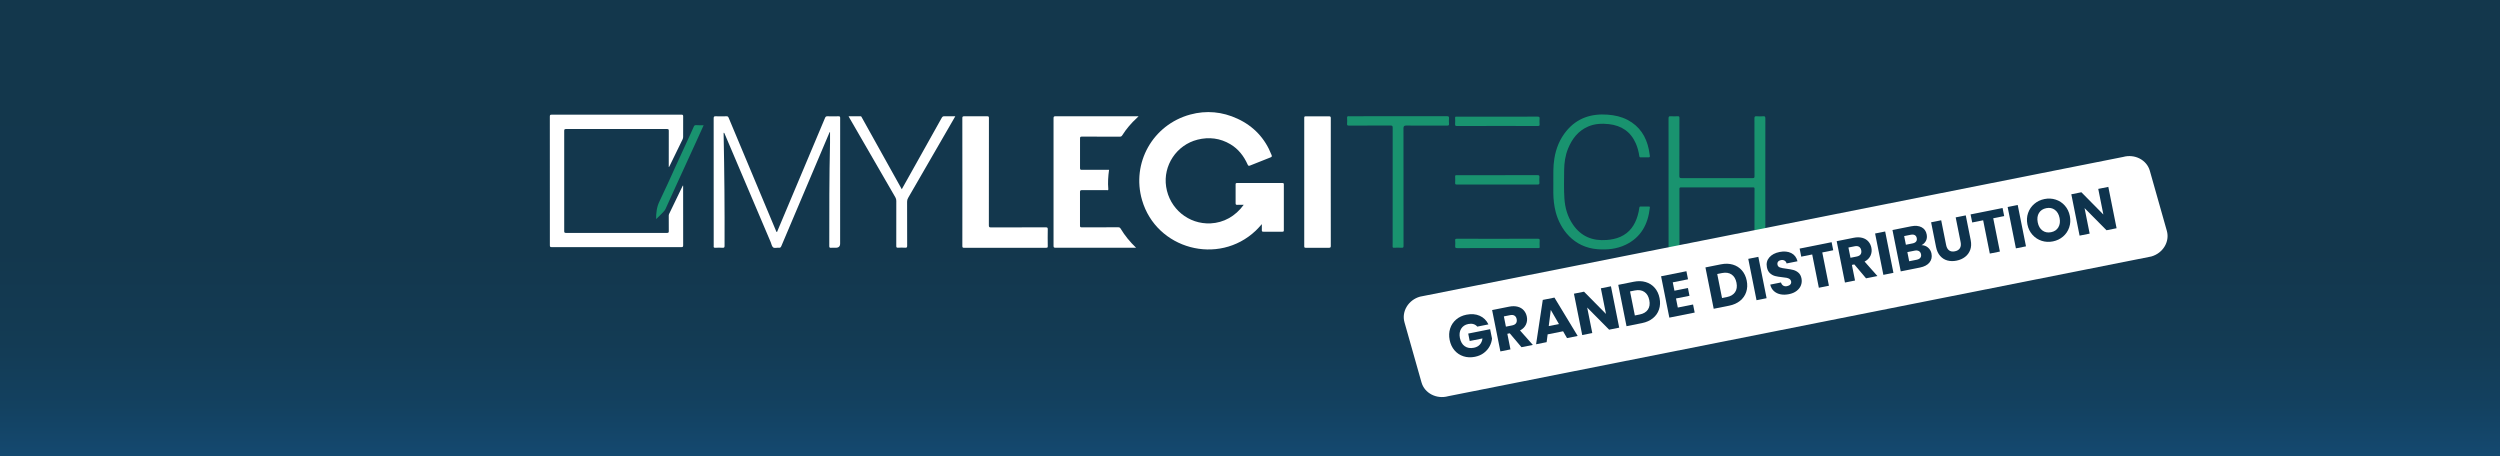 <?xml version="1.0" encoding="UTF-8"?>
<svg id="Calque_2" data-name="Calque 2" xmlns="http://www.w3.org/2000/svg" xmlns:xlink="http://www.w3.org/1999/xlink" viewBox="0 0 6242.04 1139.48">
  <defs>
    <style>
      .cls-1, .cls-2 {
        fill: #fff;
      }

      .cls-3 {
        fill: #0e334d;
      }

      .cls-4 {
        fill: url(#Dégradé_sans_nom_63);
      }

      .cls-2 {
        filter: url(#drop-shadow-1);
      }

      .cls-5 {
        fill: #19936f;
      }
    </style>
    <linearGradient id="Dégradé_sans_nom_63" data-name="Dégradé sans nom 63" x1="6278.6" y1="-6724.25" x2="7418.08" y2="-6724.25" gradientTransform="translate(-3727.32 7293.99)" gradientUnits="userSpaceOnUse">
      <stop offset="0" stop-color="#fff"/>
      <stop offset="0" stop-color="#d8dee2"/>
      <stop offset="0" stop-color="#afbbc2"/>
      <stop offset="0" stop-color="#8a9ba6"/>
      <stop offset="0" stop-color="#69808d"/>
      <stop offset="0" stop-color="#4e6979"/>
      <stop offset="0" stop-color="#385668"/>
      <stop offset="0" stop-color="#27485b"/>
      <stop offset="0" stop-color="#1b3e52"/>
      <stop offset="0" stop-color="#14384d"/>
      <stop offset="0" stop-color="#13374c"/>
      <stop offset=".55" stop-color="#13374d"/>
      <stop offset=".75" stop-color="#133b54"/>
      <stop offset=".89" stop-color="#134160"/>
      <stop offset="1" stop-color="#144970"/>
    </linearGradient>
    <filter id="drop-shadow-1" filterUnits="userSpaceOnUse">
      <feOffset dx="7" dy="7"/>
      <feGaussianBlur result="blur" stdDeviation="11.34"/>
      <feFlood flood-color="#fff" flood-opacity=".53"/>
      <feComposite in2="blur" operator="in"/>
      <feComposite in="SourceGraphic"/>
    </filter>
  </defs>
  <g id="Calque_1-2" data-name="Calque 1">
    <g>
      <rect class="cls-4" x="2551.28" y="-2551.28" width="1139.48" height="6242.04" transform="translate(3690.76 -2551.28) rotate(90)"/>
      <g>
        <g>
          <path class="cls-1" d="m3150.57,559.61c-5.47,6.24-10.23,11.51-15.34,16.41-92.96,87.95-248.1,46.21-283.73-76.35-26.92-92.59,26.65-188.12,120.15-213.63,40.47-11.06,80.31-7.14,118.08,10.35,40.29,18.64,68.82,48.97,85.06,90.45,1.26,3.3,1.08,4.82-2.51,6.15-17.14,6.6-34.19,13.38-51.15,20.34-3.5,1.43-4.67.54-6.1-2.68-9.42-20.96-23.06-38.71-43.07-50.58-25.39-15.07-53.21-18.55-81.74-11.42-52.67,13.2-86.68,64.76-78.6,117.56,8.34,54.86,56.08,94.19,111.09,91.52,32.66-1.61,61.73-17.66,82.64-46.38-5.65,0-10.77-.18-15.88.09-3.14.18-4.4-.45-4.4-4.01.18-15.61.18-31.22,0-46.83,0-3.03.9-3.66,3.77-3.66,37.69.09,75.28.09,112.97,0,2.96,0,3.68.8,3.68,3.66-.09,38-.09,76.09,0,114.09,0,2.77-.45,3.84-3.59,3.84-15.88-.18-31.67-.18-47.56,0-3.32,0-3.95-1.16-3.77-4.1.18-4.46,0-8.92,0-14.81Z"/>
          <path class="cls-1" d="m1705.65,463.54v3.92c0,48.26,0,96.6.09,144.86,0,3.57-.63,4.73-4.49,4.73-107.94-.09-215.89-.09-323.75,0-3.86,0-4.58-1.07-4.58-4.64,0-107.13,0-214.26-.09-321.39,0-3.57.63-4.73,4.58-4.73,107.94.09,215.89.09,323.75,0,3.23,0,4.67.45,4.58,4.28-.27,16.95-.09,33.9-.09,50.84,0,2.14-.27,4.1-1.17,6.07-11.13,22.66-22.07,45.4-33.2,68.15-.27.54-.54.98-1.53,1.43v-4.55c0-28.54-.09-57.09.09-85.63,0-3.57-.54-4.73-4.49-4.73-83.99.09-167.97.09-252.05,0-3.86,0-4.58,1.07-4.58,4.64.09,83.4.09,166.71,0,250.11,0,3.57.72,4.64,4.58,4.64,83.99-.09,167.97-.09,252.05,0,3.95,0,4.58-1.25,4.49-4.73-.18-12.31-.09-24.62-.09-37.02,0-1.78-.09-3.48.72-5.26,11.49-23.64,22.88-47.36,34.28-71,.27-.09.63,0,.9,0Z"/>
          <path class="cls-1" d="m2836.51,618.48h-5.2c-65.32,0-130.65,0-195.97.09-4.13,0-4.85-1.07-4.85-4.91.09-106.06.09-212.21,0-318.26,0-3.84.63-5.17,4.94-5.17,67.57.18,135.13.09,202.7.09h4.67c-1.62,1.61-2.6,2.77-3.77,3.75-14.27,13.02-26.74,27.56-37.06,43.89-1.62,2.5-3.23,3.3-6.1,3.3-31.58-.09-63.08,0-94.58-.18-3.68,0-4.67.8-4.67,4.55.18,24.71.18,49.33,0,73.95,0,3.84,1.08,4.55,4.67,4.46,20.91-.18,41.81-.09,62.81-.09h5.02c-2.33,16.32-3.32,32.29-1.88,48.35.27,3.57-2.15,2.5-3.77,2.5-20.64.09-41.28.18-61.91-.09-4.22-.09-5.02,1.25-5.02,5.17.18,27.74.18,55.57,0,83.31,0,3.39.63,4.46,4.31,4.46,30.33-.18,60.66,0,90.99-.18,3.05,0,4.76.89,6.28,3.57,10.5,17.39,23.06,32.83,38.4,47.45Z"/>
          <path class="cls-1" d="m1807.4,331.26c-1.08,1.43-.63,2.77-.63,4.1,1.88,92.68,2.69,185.36,2.33,278.12,0,3.84-.63,5.44-4.94,5.17-5.92-.45-11.93-.36-17.95,0-3.77.18-4.76-1.16-4.22-4.46v-.89c0-105.97,0-211.85-.09-317.82,0-3.92.72-5.35,5.02-5.17,8.97.36,17.95.27,26.92,0,3.14-.09,4.31.98,5.47,3.75,29.34,70.2,58.77,140.31,88.11,210.42,10.14,24.17,20.28,48.44,30.42,72.61.36.8.54,1.69,1.53,2.23,1.7-.8,1.79-2.59,2.33-4.01,39.48-93.66,78.87-187.23,118.26-280.89,1.26-3.03,2.69-4.28,6.1-4.1,9.15.27,18.22.27,27.37,0,3.68-.09,4.31,1.07,4.31,4.46-.09,104.45-.09,208.9-.09,313.36q0,10.44-10.68,10.44c-4.04,0-8.08-.27-12.11.09-3.68.36-4.31-1.07-4.31-4.46,0-85.9-.18-171.8,1.88-257.61.18-8.83,0-17.66,0-27.12-1.88,1.34-2.15,3.03-2.69,4.46-39.66,93.48-79.32,186.96-118.89,280.53-1.26,3.03-2.6,4.46-6.1,4.1-4.85-.54-10.86,1.78-14.36-.89-3.32-2.5-4.13-8.3-5.92-12.67-38.31-90.09-76.54-180.09-114.85-270.18-.54-1.16-.72-2.59-2.24-3.57Z"/>
          <path class="cls-1" d="m2402.85,454.53c0-53.16.09-106.41-.09-159.58,0-3.66.9-4.64,4.67-4.64,19.11.18,38.31.18,57.43,0,3.5,0,4.31.89,4.31,4.37-.09,89.29-.09,178.58-.18,267.95,0,4.37,1.17,5.26,5.38,5.17,45.58-.18,91.17-.09,136.75-.18,3.77,0,5.02.71,4.94,4.82-.27,14.09-.27,28.19,0,42.37.09,3.84-1.62,3.84-4.49,3.84-68.19-.09-136.3-.09-204.49.09-3.77,0-4.31-1.25-4.31-4.55.09-53.34.09-106.5.09-159.67Z"/>
          <path class="cls-5" d="m4407.68,454.62c0,53.07-.09,106.06.09,159.13,0,3.92-.9,5.08-4.85,4.91-5.92-.36-11.93-.36-17.95,0-3.59.18-4.4-.98-4.4-4.46.09-35.23.09-70.38.09-105.61,0-12.31-.09-24.62.09-37.02,0-2.85-.72-3.75-3.68-3.75-59.94.09-119.88.09-179.82,0-3.68,0-4.04,1.34-4.04,4.37.09,47.1,0,94.19.09,141.29,0,3.84-.63,5.44-5.02,5.17-6.37-.45-12.83-.18-19.29-.09-2.06,0-3.14-.54-2.87-2.77.09-.89,0-1.78,0-2.68,0-105.79,0-211.58-.09-317.37,0-4.55,1.08-5.89,5.56-5.53,5.83.45,11.66.36,17.5,0,3.5-.18,4.13,1.07,4.13,4.28-.09,48.26,0,96.6-.18,144.86,0,4.28.99,5.35,5.38,5.35,59.22-.18,118.35-.18,177.58,0,3.68,0,4.67-.8,4.67-4.55-.18-48.26,0-96.6-.18-144.86,0-4.19,1.26-5.26,5.2-5,5.47.36,11.13.45,16.6,0,4.85-.45,5.47,1.43,5.47,5.71-.18,52.81-.09,105.7-.09,158.6Z"/>
          <path class="cls-1" d="m3322.67,454.89c0,52.98-.09,106.06.09,159.13,0,3.75-.99,4.64-4.67,4.64-19.29-.18-38.58-.18-57.79,0-3.23,0-3.86-.89-3.86-3.92.09-106.77.09-213.63,0-320.4,0-3.03.63-3.92,3.86-3.92,19.29.18,38.58.18,57.79,0,3.68,0,4.67.89,4.67,4.64-.09,53.16-.09,106.5-.09,159.85Z"/>
          <path class="cls-5" d="m3878.37,454.44c.09-19.45-.63-38.89,2.51-58.25,4.13-25.69,13.55-49.15,30.33-69.4,26.83-32.38,62.09-43.53,103.01-40.5,17.41,1.34,34.28,5,49.8,13.2,29.79,15.79,46.12,41.3,52.76,73.5,1.08,5.26,1.62,10.53,2.51,15.79.54,3.21-.54,4.19-3.77,4.1-6.28-.18-12.56-.18-18.84,0-2.51.09-3.23-.71-3.59-3.12-1.62-10.88-4.31-21.5-8.79-31.67-12.83-29.26-35.8-44.69-67.3-48.17-17.59-1.96-34.9-1.16-51.5,5.89-25.3,10.88-40.56,31.04-50.52,55.66-6.91,17.13-9.42,35.23-9.6,53.61-.18,23.46-.9,46.92.63,70.38,1.53,23.64,7.9,45.85,21.54,65.56,20.28,29.44,48.81,40.94,83.99,38.18,11.84-.89,23.42-3.12,34.28-7.94,23.24-10.35,36.16-29.26,43.07-52.81,1.97-6.6,3.32-13.29,4.22-19.98.27-2.32,1.26-2.85,3.41-2.85,6.55.09,13.19.09,19.74,0,2.15,0,3.41.45,3.05,2.94-4.49,41.12-21.8,74.12-60.84,92.77-21.8,10.35-45.22,12.67-69.09,10.97-61.11-4.46-93.86-50.67-104.98-92.41-4.22-16.06-5.92-32.38-6.1-48.88,0-8.74.09-17.66.09-26.58Z"/>
          <path class="cls-1" d="m2251.56,472.46c8.88-15.88,17.59-31.4,26.29-46.92,24.5-43.8,49.08-87.5,73.49-131.39,1.7-3.03,3.5-4.01,6.91-3.92,8.7.27,17.5.09,26.92.09-1.08,1.96-1.88,3.39-2.69,4.73-38.4,66.45-76.81,133-115.21,199.36-1.7,2.94-2.42,5.89-2.42,9.28.09,36.66,0,73.41.18,110.07,0,4.1-1.17,4.91-4.94,4.73-5.92-.36-11.93-.36-17.95,0-3.77.18-4.31-1.16-4.31-4.46.09-37.46,0-74.84.09-112.3,0-3.21-.63-5.98-2.24-8.83-38.05-65.83-76.09-131.66-114.14-197.49-.9-1.52-1.62-3.03-2.78-5.08,10.32,0,19.92.09,29.61-.09,2.51,0,2.78,1.87,3.59,3.3,16.6,29.79,33.2,59.67,49.8,89.47,15.79,28.37,31.58,56.82,47.47,85.19.63,1.43,1.35,2.68,2.33,4.28Z"/>
          <path class="cls-5" d="m3504.28,466.49c0,49.15-.09,98.39.09,147.54,0,3.75-.99,4.73-4.67,4.55-6.37-.36-12.83-.18-19.29,0-2.51.09-3.5-.62-3.32-3.21.18-2.94.09-5.98.09-8.92,0-95.89,0-191.69.09-287.58,0-4.1-.72-5.44-5.29-5.44-34.64.18-69.36.09-104.09.18-3.41,0-4.76-.71-4.49-4.37.36-4.91.36-9.81,0-14.72-.27-3.75,1.17-4.73,4.58-4.28.72.09,1.53,0,2.24,0,80.85,0,161.78,0,242.63-.09,4.22,0,5.38,1.16,5.02,5.17-.36,4.55-.36,9.19,0,13.83.27,3.57-.9,4.46-4.49,4.46-34.37-.18-68.73-.09-103.19-.09q-6.01,0-6.01,6.24c.09,48.97.09,97.85.09,146.73Z"/>
          <path class="cls-5" d="m1756.88,312.71c-6.28,13.83-12.29,27.21-18.39,40.59-17.23,37.64-34.46,75.28-51.68,112.93-8.43,18.38-16.69,36.75-24.94,55.13-1.88,4.19-5.02,7.23-8.17,10.44-5.02,5.17-9.96,10.44-15.52,15.25,0-15.34,1.35-29.7,8.17-43.71,14.54-29.88,27.91-60.3,41.72-90.54,12.2-26.58,24.41-53.16,36.61-79.74,2.6-5.62,5.2-11.33,7.63-17.04,1.08-2.5,2.51-3.66,5.38-3.57,6.28.45,12.56.27,19.2.27Z"/>
          <path class="cls-5" d="m3738.66,314.49c-33.65,0-67.21-.09-100.86.09-3.68,0-4.94-.8-4.67-4.55.36-5.17.27-10.35,0-15.61-.09-2.59.81-3.48,3.32-3.12.54.09,1.17,0,1.79,0,66.94,0,133.88,0,200.73-.09,4.04,0,5.47.89,5.11,5-.36,4.73-.36,9.54,0,14.27.27,3.39-.9,4.1-4.22,4.1-29.88-.18-59.76-.09-89.64-.09h-11.58Z"/>
          <path class="cls-5" d="m3738.75,596.18c33.65,0,67.21.09,100.86-.09,3.68,0,4.94.8,4.67,4.55-.36,5.17-.18,10.35,0,15.61.09,2.59-.81,3.57-3.32,3.12-.54-.09-1.17,0-1.79,0-66.94,0-133.88,0-200.73.09-4.04,0-5.47-.89-5.11-5,.36-4.73.36-9.54,0-14.27-.27-3.39.9-4.1,4.22-4.1,30.15.09,60.39.09,90.54.09h10.68Z"/>
          <path class="cls-5" d="m3738.21,460.69c-33.47,0-66.94-.09-100.41.09-3.77,0-4.85-.89-4.58-4.64.36-5,.27-10.08,0-15.16-.18-3.03.99-3.92,3.77-3.57,1.62.18,3.32,0,4.94,0,65.59,0,131.18,0,196.78-.09,3.86,0,5.29.8,4.94,4.82-.36,4.55-.45,9.28,0,13.83.36,4.19-1.26,4.73-5.02,4.73-33.47-.09-66.94,0-100.41,0Z"/>
        </g>
        <path class="cls-2" d="m5364.4,633.4l-1755.48,348.81c-29.02,8.12-59.03-7.36-66.69-34.41l-42.53-150.18c-7.66-27.05,9.82-55.82,38.83-63.94l1755.48-348.81c29.02-8.12,59.03,7.36,66.69,34.41l42.53,150.18c7.66,27.05-9.82,55.82-38.83,63.94Z"/>
      </g>
    </g>
    <g>
      <path class="cls-3" d="m3688.53,815.5c-2.55-3.06-5.75-5.15-9.59-6.27-3.84-1.12-8.12-1.21-12.83-.27-8.14,1.63-14.13,5.6-17.96,11.93-3.84,6.33-4.86,13.95-3.08,22.87,1.9,9.51,5.96,16.43,12.18,20.74,6.22,4.32,13.83,5.57,22.86,3.77,6.18-1.23,11.09-3.85,14.72-7.84,3.64-3.99,5.85-9.12,6.64-15.4l-31.92,6.38-3.7-18.53,54.72-10.94,4.68,23.39c-.61,6.65-2.61,13.12-5.99,19.4-3.38,6.29-8.18,11.78-14.37,16.49-6.2,4.71-13.61,7.92-22.24,9.65-10.2,2.04-19.74,1.63-28.62-1.24-8.89-2.86-16.35-7.82-22.4-14.87-6.05-7.05-10.09-15.67-12.13-25.87-2.04-10.2-1.63-19.74,1.24-28.62,2.86-8.88,7.82-16.35,14.87-22.4,7.05-6.05,15.67-10.09,25.87-12.13,12.36-2.47,23.37-1.56,33.05,2.72,9.68,4.29,16.95,11.45,21.81,21.49l-27.8,5.56Z"/>
      <path class="cls-3" d="m3798.84,866.88l-29.27-34.69-6.03,1.21,7.79,38.98-25.15,5.03-20.64-103.26,42.22-8.44c8.14-1.63,15.36-1.59,21.67.1,6.3,1.7,11.37,4.74,15.21,9.12,3.83,4.38,6.36,9.62,7.57,15.7,1.37,6.87.66,13.38-2.13,19.55-2.8,6.17-7.74,11.14-14.84,14.9l32,36.13-28.39,5.67Zm-38.86-51.28l15.59-3.12c4.61-.92,7.84-2.74,9.69-5.46,1.85-2.72,2.37-6.13,1.55-10.25s-2.56-6.78-5.31-8.58c-2.76-1.79-6.44-2.23-11.05-1.31l-15.59,3.12,5.12,25.59Z"/>
      <path class="cls-3" d="m3902.72,827.15l-38.54,7.7-2.53,19.47-26.33,5.26,16.72-110.73,29.12-5.82,58,95.79-26.62,5.32-9.82-17Zm-10.35-18.12l-20.35-35.24-5.09,40.33,25.45-5.09Z"/>
      <path class="cls-3" d="m4042.86,818.1l-25.15,5.03-54.8-55.28,12.73,63.69-25.15,5.03-20.64-103.26,25.15-5.03,54.86,55.57-12.79-63.98,25.15-5.03,20.64,103.26Z"/>
      <path class="cls-3" d="m4108.98,704.23c9,2.69,16.51,7.48,22.53,14.39,6.02,6.9,10.05,15.46,12.09,25.65,2.02,10.1,1.58,19.52-1.31,28.26-2.89,8.74-8,16.08-15.33,22.03-7.33,5.95-16.38,10.01-27.17,12.16l-38.68,7.73-20.64-103.26,38.68-7.73c10.88-2.18,20.83-1.92,29.83.77Zm5.49,68.81c4.26-6.25,5.43-14.14,3.53-23.65-1.9-9.51-6.03-16.39-12.38-20.62-6.35-4.24-14.29-5.4-23.8-3.5l-11.91,2.38,12,60.01,11.91-2.38c9.51-1.9,16.4-5.98,20.65-12.24Z"/>
      <path class="cls-3" d="m4176.58,704.94l4.18,20.89,33.68-6.73,3.88,19.42-33.68,6.73,4.53,22.65,38.1-7.62,4.03,20.15-63.25,12.64-20.64-103.26,63.25-12.64,4.03,20.15-38.1,7.62Z"/>
      <path class="cls-3" d="m4326.66,660.72c9,2.69,16.51,7.48,22.53,14.39,6.02,6.9,10.05,15.46,12.09,25.65,2.02,10.1,1.58,19.52-1.31,28.26-2.89,8.74-8,16.08-15.33,22.03-7.33,5.95-16.38,10.01-27.17,12.16l-38.68,7.73-20.64-103.26,38.68-7.73c10.88-2.18,20.83-1.92,29.83.77Zm5.49,68.81c4.26-6.25,5.43-14.14,3.53-23.65-1.9-9.51-6.03-16.39-12.38-20.62-6.35-4.24-14.29-5.4-23.8-3.5l-11.91,2.38,12,60.01,11.91-2.38c9.51-1.9,16.4-5.98,20.65-12.24Z"/>
      <path class="cls-3" d="m4390.24,641.28l20.64,103.26-25.15,5.03-20.64-103.26,25.15-5.03Z"/>
      <path class="cls-3" d="m4445.65,734.83c-6.47-1.25-11.98-3.93-16.52-8.02-4.54-4.09-7.58-9.5-9.13-16.22l26.77-5.35c1.16,3.75,3.06,6.4,5.72,7.96,2.66,1.56,5.8,1.98,9.43,1.25,3.73-.74,6.5-2.19,8.31-4.34,1.81-2.15,2.42-4.74,1.81-7.78-.51-2.55-1.79-4.48-3.84-5.81-2.05-1.32-4.43-2.27-7.15-2.85-2.72-.58-6.52-1.09-11.4-1.55-7.08-.73-12.94-1.7-17.56-2.91-4.63-1.22-8.86-3.53-12.71-6.94-3.84-3.41-6.41-8.35-7.71-14.83-1.92-9.61.05-17.83,5.93-24.67,5.87-6.83,14.4-11.37,25.58-13.6s21.09-1.39,29.14,2.67c8.05,4.05,13.29,10.88,15.72,20.49l-27.21,5.44c-.86-3.29-2.61-5.67-5.25-7.13-2.64-1.46-5.72-1.84-9.25-1.13-3.04.61-5.33,1.91-6.87,3.9-1.54,1.99-2,4.51-1.4,7.55.67,3.34,2.75,5.62,6.27,6.86,3.51,1.24,8.81,2.27,15.91,3.09,7.12.92,12.97,2,17.55,3.22,4.58,1.23,8.78,3.5,12.61,6.81,3.82,3.32,6.35,8.06,7.59,14.24,1.18,5.88.75,11.53-1.28,16.93-2.03,5.4-5.61,10.1-10.72,14.08-5.12,3.98-11.55,6.75-19.3,8.29s-14.56,1.64-21.03.38Z"/>
      <path class="cls-3" d="m4573.21,604.7l4.03,20.15-27.36,5.47,16.61,83.11-25.15,5.03-16.61-83.11-27.36,5.47-4.03-20.15,79.87-15.97Z"/>
      <path class="cls-3" d="m4659.16,694.9l-29.27-34.69-6.03,1.21,7.79,38.98-25.15,5.03-20.64-103.26,42.21-8.44c8.14-1.63,15.36-1.59,21.67.1,6.3,1.7,11.37,4.74,15.21,9.12,3.83,4.38,6.36,9.62,7.57,15.7,1.37,6.87.66,13.38-2.13,19.55-2.8,6.17-7.74,11.14-14.84,14.9l32,36.13-28.39,5.67Zm-38.86-51.28l15.59-3.12c4.61-.92,7.84-2.74,9.69-5.46,1.85-2.72,2.37-6.13,1.55-10.25s-2.56-6.78-5.31-8.58c-2.76-1.79-6.44-2.23-11.05-1.31l-15.59,3.12,5.12,25.59Z"/>
      <path class="cls-3" d="m4706.92,577.97l20.64,103.26-25.15,5.03-20.64-103.26,25.15-5.03Z"/>
      <path class="cls-3" d="m4813.92,618.15c4.56,3.93,7.44,8.89,8.63,14.87,1.73,8.63.08,16.07-4.94,22.33-5.02,6.26-12.93,10.46-23.71,12.62l-48.1,9.61-20.64-103.26,46.48-9.29c10.49-2.1,19.18-1.34,26.08,2.28,6.89,3.62,11.16,9.55,12.81,17.78,1.22,6.08.63,11.45-1.75,16.11-2.38,4.66-6.07,8.3-11.05,10.93,6.24.08,11.63,2.09,16.19,6.02Zm-55.26-7.08l16.47-3.29c4.12-.82,7.1-2.36,8.94-4.62,1.84-2.25,2.41-5.15,1.71-8.68s-2.35-6-4.93-7.43c-2.58-1.42-5.93-1.72-10.05-.9l-16.47,3.29,4.32,21.62Zm35.97,32.66c1.92-2.37,2.52-5.37,1.79-9s-2.5-6.23-5.31-7.81c-2.82-1.58-6.33-1.95-10.55-1.1l-18.24,3.65,4.56,22.8,18.53-3.7c4.22-.84,7.29-2.45,9.21-4.82Z"/>
      <path class="cls-3" d="m4846.8,550.01l12.35,61.78c1.23,6.18,3.7,10.63,7.41,13.36,3.7,2.73,8.5,3.5,14.38,2.33,5.88-1.18,10.06-3.74,12.53-7.71,2.47-3.96,3.09-9.03,1.86-15.21l-12.35-61.78,25.15-5.03,12.32,61.63c1.84,9.22,1.44,17.41-1.21,24.56-2.65,7.16-6.96,13.02-12.93,17.57-5.97,4.56-13.03,7.65-21.17,9.28-8.14,1.63-15.74,1.49-22.8-.41-7.06-1.9-13.1-5.69-18.11-11.37-5.01-5.68-8.44-13.12-10.28-22.34l-12.32-61.63,25.15-5.03Z"/>
      <path class="cls-3" d="m5000.06,519.37l4.03,20.15-27.36,5.47,16.61,83.11-25.15,5.03-16.61-83.11-27.36,5.47-4.03-20.15,79.87-15.97Z"/>
      <path class="cls-3" d="m5037.86,511.82l20.64,103.26-25.15,5.03-20.64-103.26,25.15-5.03Z"/>
      <path class="cls-3" d="m5097.73,601.27c-8.99-2.89-16.67-7.91-23.05-15.05-6.37-7.14-10.57-15.76-12.59-25.86-2.02-10.1-1.46-19.64,1.69-28.64,3.15-8.99,8.32-16.55,15.51-22.68,7.19-6.13,15.64-10.16,25.34-12.1s19.06-1.46,28.05,1.43c8.99,2.9,16.62,7.9,22.89,15.01,6.26,7.11,10.41,15.72,12.43,25.82,2.02,10.1,1.48,19.67-1.61,28.7s-8.21,16.61-15.34,22.72c-7.14,6.12-15.56,10.15-25.27,12.09s-19.06,1.47-28.05-1.43Zm41.6-33.71c3.85-6.48,4.88-14.23,3.08-23.25-1.82-9.12-5.76-15.9-11.79-20.36-6.04-4.45-13.18-5.86-21.42-4.21-8.34,1.67-14.44,5.69-18.31,12.07-3.87,6.38-4.89,14.18-3.05,23.4s5.75,15.91,11.79,20.36c6.04,4.45,13.23,5.85,21.56,4.18,8.24-1.65,14.28-5.71,18.14-12.19Z"/>
      <path class="cls-3" d="m5284.73,569.85l-25.15,5.03-54.8-55.28,12.73,63.69-25.15,5.03-20.64-103.26,25.15-5.03,54.86,55.58-12.79-63.98,25.15-5.03,20.64,103.26Z"/>
    </g>
  </g>
</svg>